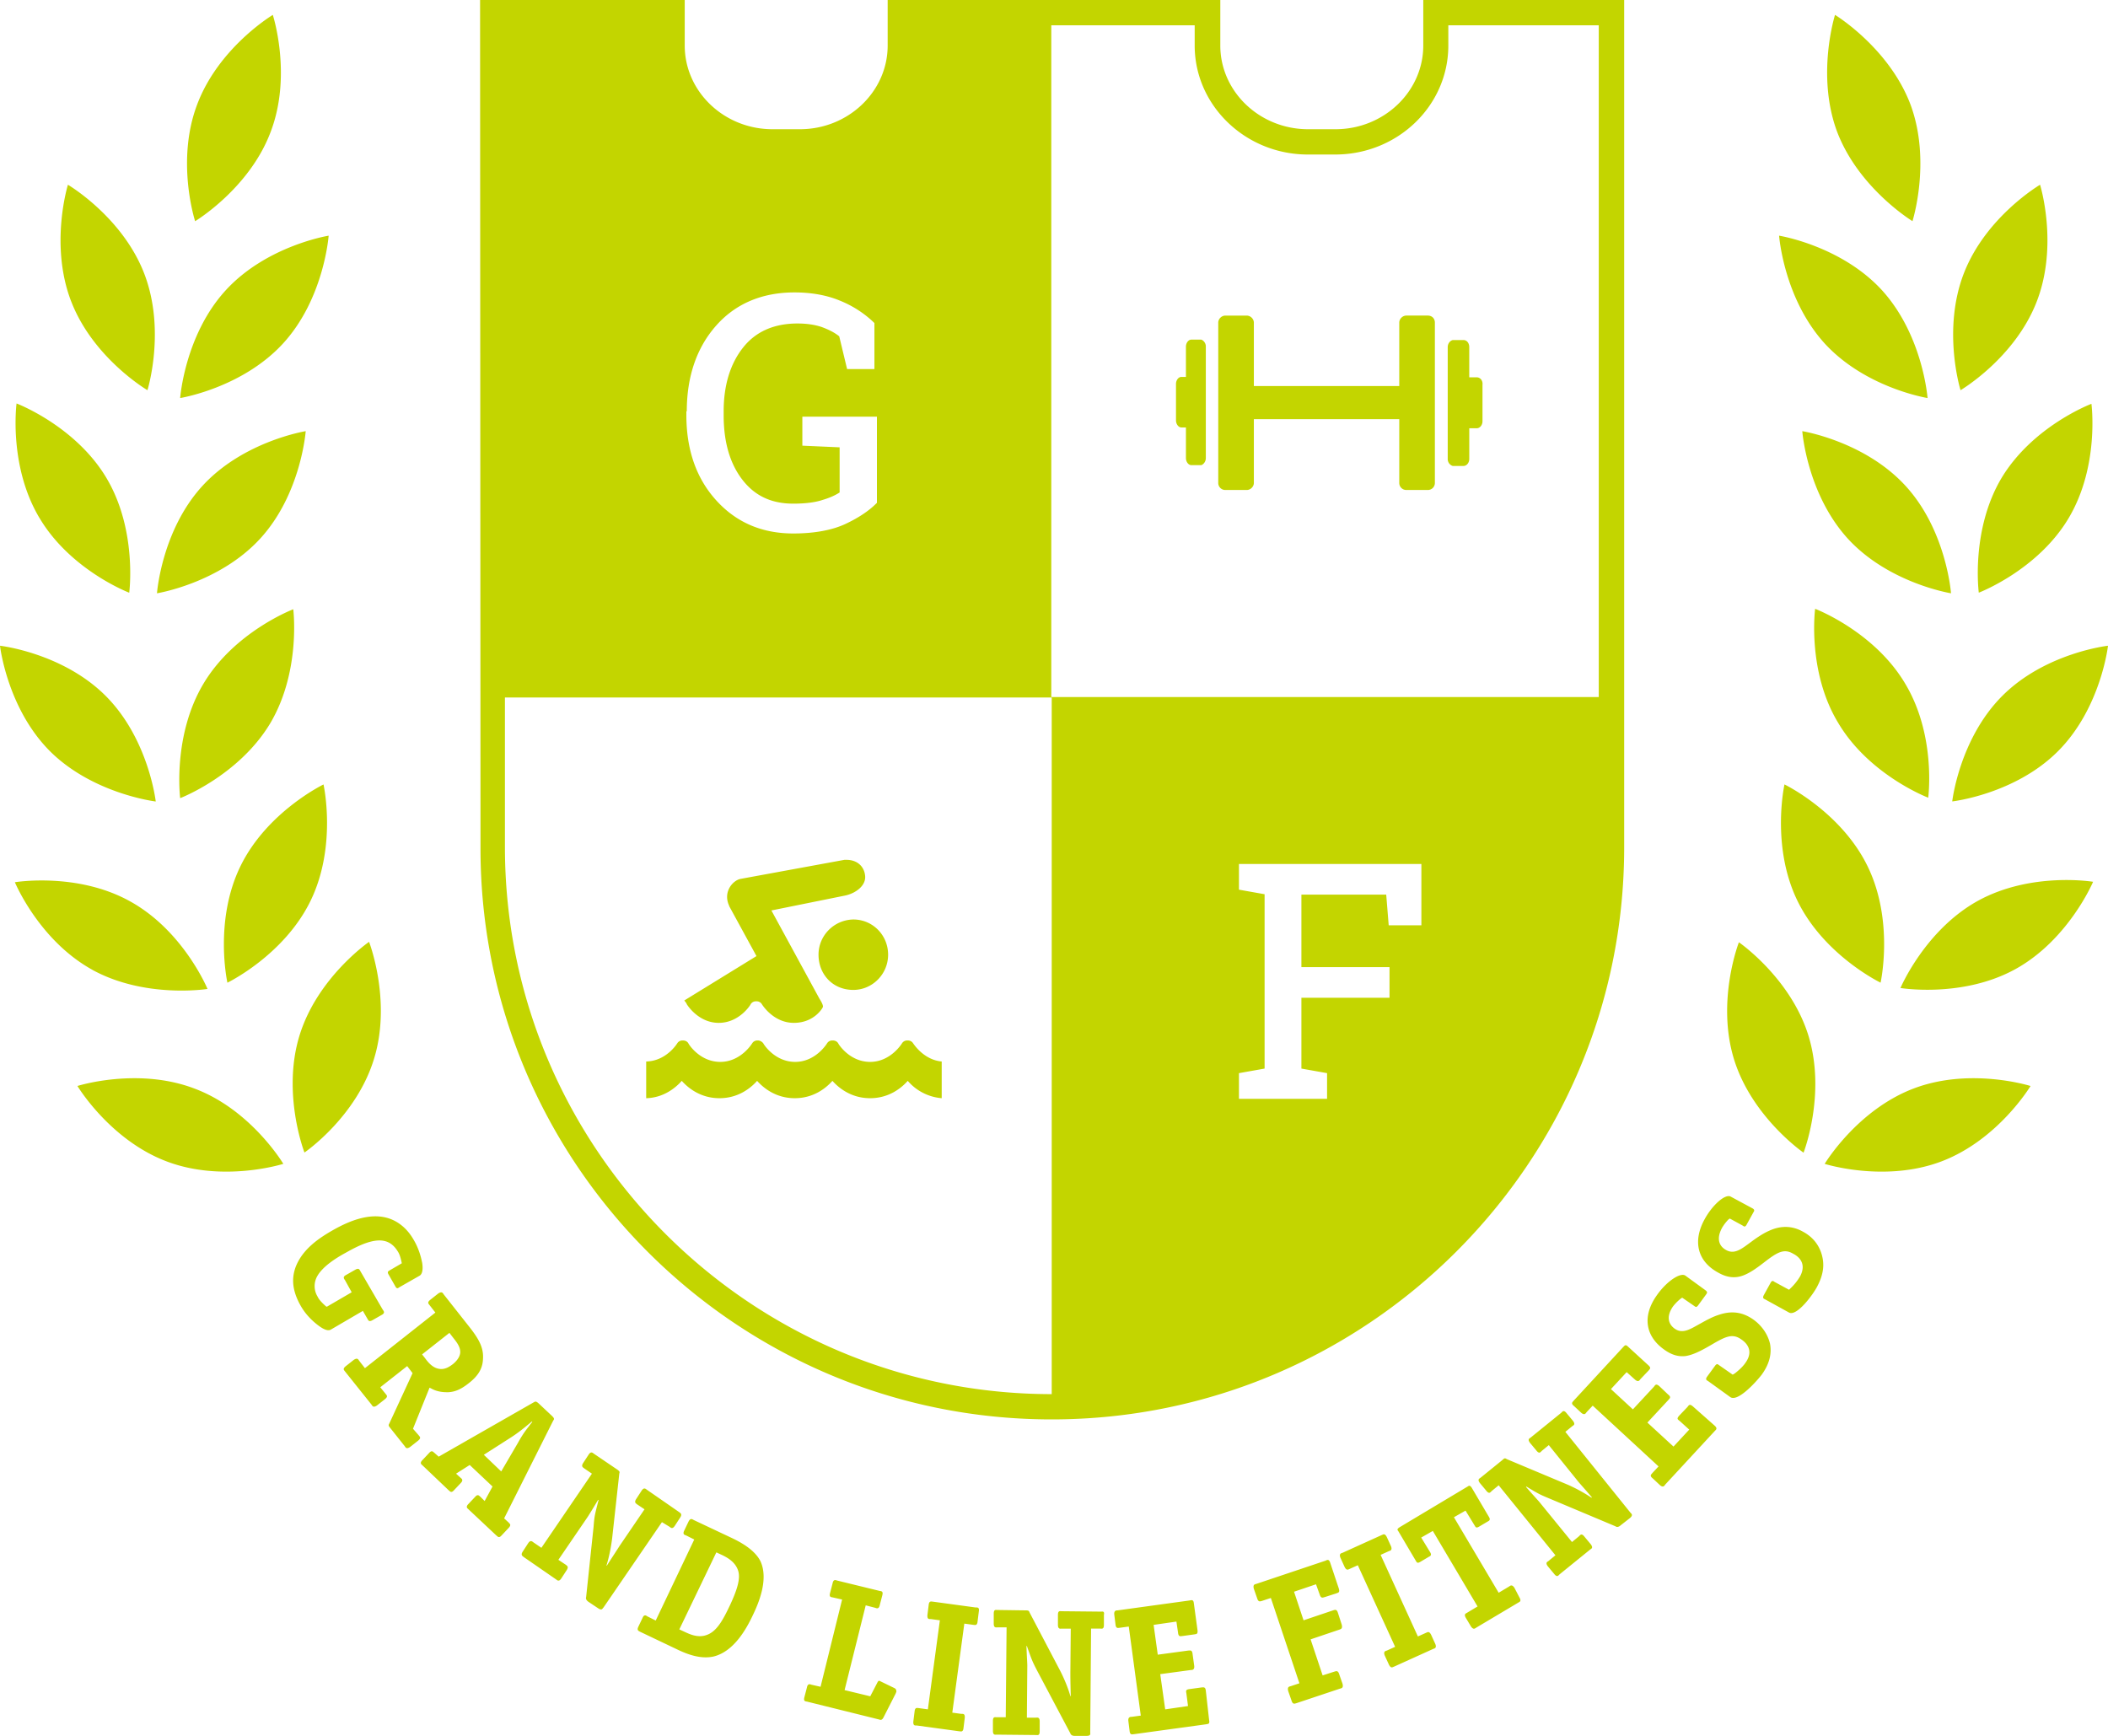 <svg xmlns="http://www.w3.org/2000/svg" width="85" height="70" viewBox="0 0 85 70"><g><g><path fill="#c3d500" d="M20.878 58.196c.25-.453.385-.588.518-.772l.067-.084-.017-.017c-.4.336-.601.487-.835.638l-1.102.705.701.671zm-.384 3.436l-.267.284c-.117.134-.167.033-.217 0l-1.12-1.052c-.033-.034-.133-.084 0-.217l.268-.284c.117-.134.167-.034.217 0l.167.167.318-.585-.92-.868-.55.35.183.167c.034.034.134.084 0 .218l-.267.283c-.117.134-.167.034-.217 0l-1.052-1.002c-.034-.033-.134-.083 0-.217l.267-.284c.117-.133.167-.033.217 0l.167.15 3.825-2.187c.067-.034.084-.067.2.033l.552.518c.117.117.067.133.033.2l-1.97 3.925.183.167c.033.05.134.084-.017.234zm6.197-.25l-2.355 3.44c-.05.05-.067.134-.217.034l-.401-.268c-.017-.016-.117-.083-.084-.183l.301-2.84c.033-.434.05-.484.2-1.069l-.016-.016c-.268.45-.334.55-.418.684l-1.186 1.737.3.2c.034.034.134.068.034.218l-.217.334c-.1.15-.167.067-.217.033l-1.303-.901c-.033-.034-.133-.067-.033-.218l.217-.334c.1-.15.167-.066.217-.033l.317.217 2.038-2.99-.317-.217c-.034-.033-.134-.067-.034-.217l.218-.334c.1-.15.167-.067.217-.033l.935.634c.117.084.1.1.084.167L24.687 62c-.034.3-.117.768-.234 1.135h.016c.334-.517.435-.668.518-.801l1.002-1.47-.3-.2c-.034-.034-.134-.067-.034-.218l.217-.334c.1-.15.167-.067.218-.033l1.302.902c.034.033.134.066.034.217l-.217.334c-.1.15-.167.067-.217.033zm3.066 1.937c-.117-.334-.419-.501-.62-.601l-.252-.117-1.493 3.106.252.117c.218.1.537.234.872.1.403-.15.654-.634.923-1.202.335-.718.419-1.119.318-1.403zm.91-.354c.333.734-.084 1.7-.318 2.184-.267.567-.769 1.45-1.57 1.65-.518.118-1.053-.082-1.47-.283l-1.503-.716c-.1-.05-.117-.084-.067-.2l.167-.35c.067-.167.15-.1.2-.067l.334.166 1.554-3.267-.334-.167c-.05-.017-.15-.034-.067-.2l.167-.35c.083-.167.15-.1.217-.067l1.52.717c.317.15.935.467 1.17.95zM2.02 30.298C.284 28.561 0 26.04 0 26.04s2.522.284 4.26 2.021c1.736 1.737 2.02 4.26 2.02 4.26s-2.522-.301-4.259-2.022zm1.704 8.81C1.57 37.92.6 35.577.6 35.577s2.506-.418 4.644.77c2.154 1.189 3.123 3.533 3.123 3.533s-2.505.401-4.643-.77zm32.42 29.114l-.034.083-.484.95c-.067.134-.134.1-.184.084l-2.89-.717c-.066-.017-.166 0-.116-.184l.1-.383c.033-.184.133-.134.184-.117l.367.083.869-3.518-.368-.083c-.067-.017-.167 0-.117-.183l.1-.384c.034-.183.134-.133.184-.116l1.704.416c.067.017.167 0 .117.184l-.1.383c-.034.184-.134.134-.184.117l-.384-.1-.852 3.418 1.035.25.268-.517c.033-.067.066-.133.117-.1l.55.267c.068.033.118.05.118.167zM12.276 46.476s-.918-2.374-.2-4.715c.718-2.342 2.806-3.78 2.806-3.78s.919 2.375.2 4.716c-.718 2.358-2.806 3.78-2.806 3.78zm2.356 6.387l-1.287.752c-.167.1-.434-.1-.618-.25-.2-.168-.434-.401-.618-.736-.4-.718-.3-1.202-.2-1.503.267-.735.935-1.186 1.487-1.503.584-.334 1.42-.718 2.188-.518.384.1.801.368 1.102.902.217.368.3.735.334.902.017.084.067.434-.1.535l-.819.467c-.05.034-.1.084-.167-.05l-.267-.468c-.067-.116 0-.133.05-.167l.485-.283c-.05-.251-.1-.385-.167-.485-.184-.3-.418-.417-.669-.434-.5-.034-1.135.334-1.436.5-.4.218-.919.552-1.136.936a.812.812 0 0 0 .017.835c.05.117.2.268.334.385l.033.016 1.003-.584-.268-.485c-.033-.05-.117-.133.05-.217l.351-.2c.167-.1.184 0 .217.05l.902 1.553c.034.05.117.134-.05.217l-.35.2c-.168.101-.184 0-.218-.05zm-3.207-5.93s-2.422.77-4.71-.1c-2.289-.868-3.592-3.04-3.592-3.04s2.422-.767 4.71.101c2.289.852 3.592 3.04 3.592 3.04zm5.595 7.684l.117.15c.134.184.317.401.585.435.217.033.4-.084.55-.2.101-.084.268-.251.285-.452.016-.217-.134-.417-.268-.584l-.167-.217zm-.134 3.266c.034.05.117.1-.033.218l-.317.25c-.15.101-.184.017-.217-.033l-.585-.736c-.084-.1-.067-.117-.033-.184l.935-2.024-.217-.285-1.086.854.217.267c.034.05.117.1-.033.218l-.318.25c-.15.101-.183.017-.217-.033l-1.069-1.338c-.033-.05-.117-.1.034-.218l.317-.25c.15-.1.184-.017.217.033l.234.301 2.84-2.242-.234-.3c-.034-.05-.117-.101.033-.218l.317-.251c.15-.1.184-.017.218.033l1.069 1.355c.35.452.55.803.517 1.255-.016.435-.25.72-.568.97-.317.251-.55.352-.835.368-.15 0-.417 0-.684-.15l-.067-.034-.668 1.657zm22.582 7.106l-.05.401c-.016.184-.117.134-.167.134l-.367-.05-.485 3.59.368.05c.067 0 .15-.016.134.168l-.05.4c-.017.184-.117.134-.168.134l-1.72-.234c-.067 0-.15.017-.134-.167l.05-.4c.017-.184.117-.134.168-.134l.367.05.484-3.591-.367-.05c-.067 0-.15.017-.134-.167l.05-.401c.017-.184.117-.134.167-.134l1.72.234c.068 0 .168-.016.134.167zm31.903-10.806c.066.35.016.768-.334 1.252-.218.284-.97 1.12-1.27.902l-.902-.651c-.033-.017-.117-.05-.033-.167l.317-.434c.084-.117.117-.067.167-.034l.551.384.084-.05c.083-.066.3-.233.434-.434.368-.518-.017-.835-.167-.935-.35-.25-.618-.134-1.186.2-.317.184-.718.418-1.069.468-.3.033-.568-.05-.868-.267-.769-.552-.869-1.37-.284-2.188.384-.552.952-.936 1.152-.785l.802.584c.117.084.05.134.033.167l-.317.434c-.083.117-.117.067-.167.034l-.484-.334-.05.033a1.883 1.883 0 0 0-.318.318c-.3.434-.167.734.067.901.334.234.651 0 1.052-.217.15-.083.468-.267.752-.35.601-.2 1.035-.034 1.37.2.233.167.55.484.668.969zm2.087-3.591c.1.35.1.751-.183 1.286-.15.3-.819 1.22-1.136 1.052l-.969-.534c-.033-.017-.117-.034-.05-.167l.267-.485c.067-.133.117-.083.167-.05l.585.317.067-.066a2.2 2.2 0 0 0 .384-.485c.284-.55-.117-.818-.284-.902-.367-.217-.635-.066-1.153.334-.283.218-.65.501-1.002.585-.284.067-.568.017-.885-.167-.818-.451-1.019-1.253-.534-2.138.317-.585.835-1.036 1.052-.919l.868.468c.134.067.067.134.05.167l-.267.484c-.067.134-.117.084-.167.05l-.518-.283-.05.033c-.066.067-.183.2-.267.35-.25.468-.083.752.167.886.35.2.652-.067 1.019-.334.134-.1.434-.317.701-.434.568-.268 1.036-.167 1.387.033.25.134.601.401.751.919zm-4.326 6.892c.134.117.067.167.017.217l-2.004 2.167c-.034.05-.084.134-.217.017l-.284-.267c-.15-.116-.05-.166-.017-.216l.25-.267-2.655-2.451-.25.267c-.034.05-.084.133-.218.016l-.284-.266c-.15-.117-.05-.167-.016-.217l1.987-2.151c.067-.067.1-.133.2-.033l.819.75c.134.117.067.15.017.217l-.334.35c-.034.05-.084.133-.217.016l-.335-.3-.634.684.885.817.852-.917c.05-.067.083-.133.217-.017l.35.334c.151.116.05.166.017.216l-.851.917 1.052.968.635-.684-.385-.35c-.083-.067-.133-.084-.016-.217l.334-.35c.05-.067.083-.134.217-.017zm12.745-13.69s-1.303 2.171-3.591 3.04c-2.289.868-4.71.1-4.71.1s1.302-2.171 3.59-3.04c2.289-.868 4.71-.1 4.71-.1zm2.522-8.235s-.986 2.333-3.124 3.517c-2.138 1.183-4.643.766-4.643.766s.985-2.333 3.123-3.516c2.155-1.183 4.644-.767 4.644-.767zM1.587 20.88c-1.253-2.105-.919-4.61-.919-4.61s2.372.901 3.625 3.006c1.252 2.104.918 4.626.918 4.626S2.84 23 1.587 20.878zm64.155 40.118c.05.05.117.1-.017.218l-.384.3c-.017.017-.117.1-.2.034l-2.623-1.103c-.4-.167-.45-.184-.969-.5l-.016.016c.35.4.434.484.534.601l1.32 1.62.284-.234c.05-.05.1-.133.217.017l.25.3c.117.151.034.184-.016.218l-1.236 1.002c-.05.05-.1.134-.218-.017l-.25-.3c-.117-.15-.033-.184.017-.217l.284-.234-2.289-2.823-.284.234c-.05.05-.1.133-.217-.017l-.25-.3c-.117-.15-.034-.184.016-.218l.886-.718c.1-.1.117-.067.183-.033l2.389 1.002c.284.117.701.334 1.019.551l.016-.017c-.4-.467-.517-.584-.618-.718l-1.119-1.386-.284.234c-.05.05-.1.133-.217-.017l-.25-.3c-.117-.151-.034-.184.016-.218l1.236-1.002c.05-.05.1-.134.218.017l.25.3c.117.15.034.184-.017.218l-.284.233zm-16.987 8.368c.034.167-.05.15-.117.167l-2.923.401c-.05 0-.15.05-.167-.133l-.05-.401c-.017-.167.084-.167.134-.167l.367-.05-.484-3.591-.368.05c-.05 0-.15.05-.167-.134l-.05-.4c-.016-.168.084-.168.134-.168l2.906-.4c.084-.017.15-.034.167.1l.15 1.102c.017.167-.05.15-.133.167l-.485.067c-.05 0-.15.05-.167-.134l-.066-.45-.919.133.167 1.202 1.236-.167c.067 0 .15-.033.167.134l.067.484c.017.167-.084.167-.134.167l-1.236.167.2 1.42.92-.134-.067-.517c-.017-.084-.034-.15.133-.167l.485-.067c.066 0 .15-.034.167.133zm-4.242-4.242v.4c0 .184-.084.151-.15.151h-.368l-.034 4.176c0 .066.034.15-.15.15h-.484c-.017 0-.134 0-.167-.1l-1.336-2.522c-.2-.384-.218-.435-.418-1.002h-.017c.017.517.034.651.034.801l-.017 2.088h.367c.05 0 .15-.033.15.15v.401c0 .184-.083.15-.15.15l-1.586-.016c-.05 0-.15.033-.15-.15v-.401c0-.184.083-.15.15-.15h.367l.034-3.625h-.368c-.05 0-.15.033-.15-.15v-.401c0-.184.083-.15.15-.15l1.136.016c.15 0 .133.034.167.1l1.202 2.289c.134.25.335.701.435 1.069h.016c-.016-.618-.016-.785-.016-.952l.016-1.77h-.367c-.05 0-.15.032-.15-.151v-.401c0-.184.083-.15.15-.15l1.587.016c.05 0 .15-.033.117.134zm16.752-.71c.1.167 0 .184-.05.217l-1.687 1.004c-.05.033-.117.1-.217-.05l-.2-.335c-.1-.167 0-.184.05-.217l.418-.251-1.804-3.046-.468.268.367.602c.067.118-.016.151-.05.168l-.367.217c-.117.067-.134 0-.167-.05l-.702-1.188c-.033-.05-.083-.083.05-.167l2.74-1.64c.033-.017.083-.083.167.05l.701 1.188c.067.117-.017.15-.05.168l-.367.217c-.117.067-.134 0-.167-.05l-.368-.602-.468.267 1.804 3.045.418-.25c.05-.034.117-.1.217.05zm-3.39 1.88c.067.166-.034.183-.084.2l-1.586.718c-.05.016-.117.083-.2-.084l-.168-.367c-.067-.167.033-.184.084-.2l.334-.151-1.504-3.29-.334.15c-.05.017-.117.083-.2-.084l-.167-.367c-.067-.167.033-.184.083-.2l1.587-.719c.05-.016.117-.083.2.084l.168.367c.066.167-.034.184-.084.2l-.334.151 1.503 3.29.334-.15c.05-.017.117-.083.2.084zm-3.842-.586l-1.186.401.485 1.453.467-.15c.067-.017.15-.067.2.1l.134.384c.05.184-.05.184-.1.2l-1.754.585c-.066.017-.15.067-.2-.1l-.134-.384c-.05-.184.05-.184.1-.2l.351-.117-1.152-3.44-.35.116c-.068.017-.151.067-.201-.1l-.134-.384c-.05-.184.05-.184.1-.2l2.79-.936c.066-.034.133-.067.183.067l.351 1.052c.05.167-.017.167-.1.2l-.468.15c-.067.017-.15.067-.2-.1l-.15-.417-.886.3.384 1.153 1.186-.4c.067-.018.15-.068.2.1l.151.467c.05.184-.05.184-.067.2zM78.67 23.925s-2.506-.4-4.16-2.202c-1.653-1.818-1.837-4.336-1.837-4.336s2.506.4 4.16 2.202c1.653 1.8 1.837 4.336 1.837 4.336zm-8.753 18.783c-.718-2.355.2-4.71.2-4.71s2.089 1.437 2.807 3.775c.718 2.355-.2 4.71-.2 4.71s-2.088-1.436-2.807-3.775zm-35.51-5.629c.786 0 1.404.635 1.404 1.42 0 .785-.635 1.42-1.403 1.42-.836 0-1.403-.635-1.403-1.42 0-.768.618-1.403 1.403-1.42zm39.165-23.233c-1.65-1.82-1.834-4.342-1.834-4.342s2.501.4 4.152 2.204c1.65 1.821 1.834 4.343 1.834 4.343s-2.5-.4-4.152-2.205zm-15.714-.835v6.464c0 .15-.117.284-.284.284h-.868a.282.282 0 0 1-.284-.284v-2.572h-5.863v2.572c0 .15-.134.284-.284.284h-.868a.282.282 0 0 1-.284-.284v-6.464c0-.15.133-.284.284-.284h.868c.15 0 .284.134.284.284v2.556h5.863V13.01c0-.15.133-.284.284-.284h.868c.167 0 .284.117.284.284zm1.92 2.506v1.47c0 .15-.1.283-.233.283h-.3v1.236c0 .15-.1.284-.234.284h-.435a.291.291 0 0 1-.2-.284v-4.51c0-.133.083-.25.2-.283h.435c.133 0 .233.117.233.284v1.219h.301c.134 0 .25.117.234.3zm-11.156-1.554v4.51c0 .134-.084.25-.184.284h-.401c-.117 0-.217-.134-.217-.284v-1.236h-.184c-.117 0-.217-.134-.217-.284v-1.47c0-.15.1-.284.217-.284h.184V13.98c0-.15.1-.284.217-.284h.4c.101.033.185.15.185.267zM2.872 12.16c-.884-2.288-.133-4.71-.133-4.71s2.188 1.286 3.074 3.575c.885 2.288.133 4.71.133 4.71s-2.188-1.286-3.073-3.575zm76.182 3.575s-.752-2.422.133-4.71c.886-2.289 3.074-3.575 3.074-3.575s.751 2.422-.134 4.71c-.885 2.289-3.073 3.575-3.073 3.575zM74.076 5.31c-.851-2.288-.083-4.71-.083-4.71s2.171 1.32 3.04 3.608c.852 2.288.083 4.71.083 4.71s-2.171-1.32-3.04-3.608zm1.236 29.635c1.07 2.207.518 4.682.518 4.682s-2.288-1.104-3.357-3.311c-1.069-2.207-.518-4.683-.518-4.683s2.288 1.104 3.357 3.312zm2.439-2.777s-2.372-.902-3.624-3.007c-1.27-2.087-.936-4.61-.936-4.61s2.372.903 3.625 3.007c1.27 2.105.935 4.61.935 4.61zm5.228-1.87c-1.737 1.736-4.26 2.02-4.26 2.02s.285-2.522 2.022-4.259C82.478 26.323 85 26.04 85 26.04s-.284 2.521-2.021 4.258zm1.353-14.014s.334 2.505-.919 4.61C82.161 22.999 79.79 23.9 79.79 23.9s-.334-2.522.918-4.626c1.27-2.105 3.625-2.99 3.625-2.99zM9.17 39.628s-.551-2.475.518-4.682c1.069-2.208 3.357-3.312 3.357-3.312s.551 2.476-.518 4.683-3.357 3.311-3.357 3.311zm11.19-11.501v6.03c0 12.159 9.889 22.063 22.048 22.063V28.127zm7.316-11.541v.15c0 1.403.401 2.555 1.203 3.44.802.886 1.837 1.337 3.107 1.337.851 0 1.57-.134 2.104-.384.535-.25.952-.535 1.236-.819l.034-.033v-3.474h-3.007v1.169l1.503.067v1.82c-.183.117-.4.217-.684.3-.301.101-.702.151-1.186.151-.886 0-1.554-.317-2.055-.969-.5-.65-.751-1.52-.751-2.588v-.167c0-1.053.267-1.921.785-2.573.5-.634 1.236-.968 2.188-.968.384 0 .718.05 1.002.15.267.1.5.217.685.367l.317 1.32h1.102v-1.854l-.033-.033a4.285 4.285 0 0 0-1.353-.869c-.518-.217-1.136-.334-1.837-.334-1.303 0-2.372.45-3.157 1.336-.785.885-1.186 2.055-1.186 3.458zM42.391 1.019V28.11h22.075V1.02H58.4v.818c0 2.422-2.039 4.393-4.562 4.393h-1.103c-2.506 0-4.562-1.97-4.562-4.393V1.02zm14.923 36.294v-2.472h-7.356v1.036l1.034.184v7.031l-1.034.184v1.036h3.553v-1.036l-1.035-.184v-2.856h3.553V39h-3.553v-2.923h3.42l.1 1.236zm-37.939-3.156L19.358 0h8.252v1.837c0 1.854 1.586 3.374 3.54 3.374h1.103c1.954 0 3.54-1.52 3.54-3.374V0h13.413v1.837c0 1.854 1.587 3.374 3.541 3.374h1.102c1.955 0 3.541-1.52 3.541-3.374V0h8.101v34.173c0 12.71-10.355 23.066-23.083 23.066-12.727 0-23.066-10.355-23.033-23.082zm-12.11-1.971s-.317-2.506.936-4.61c1.253-2.105 3.624-3.007 3.624-3.007s.318 2.506-.935 4.61c-1.27 2.105-3.624 3.007-3.624 3.007zm0-16.135s.184-2.539 1.835-4.343c1.65-1.803 4.152-2.204 4.152-2.204s-.183 2.538-1.834 4.342c-1.651 1.804-4.152 2.205-4.152 2.205zm20.328 24.294l2.91-1.79-1.087-1.99c-.017-.034-.017-.05-.034-.084-.217-.535.168-.97.469-1.037l4.198-.77h.084c.434 0 .719.268.752.653.034.401-.401.702-.803.786l-2.977.602 1.94 3.563c.034.05.168.268.134.335 0 .016-.334.635-1.17.635-.837 0-1.288-.752-1.288-.752a.244.244 0 0 0-.218-.117h-.017a.244.244 0 0 0-.217.117c0 .016-.452.752-1.288.752-.836 0-1.288-.752-1.288-.752-.017-.05-.05-.084-.1-.15zM7.868 8.92s-.787-2.422.084-4.71C8.822 1.904 11 .601 11 .601s.787 2.422-.084 4.71C10.062 7.6 7.868 8.92 7.868 8.92zm18.188 35.366v-1.48c.818-.017 1.252-.732 1.252-.732a.243.243 0 0 1 .217-.116h.017c.083 0 .166.033.216.116 0 .017.451.748 1.285.748.835 0 1.286-.748 1.286-.748a.243.243 0 0 1 .216-.116h.017c.084 0 .167.05.217.116 0 .017.45.748 1.285.748s1.285-.748 1.285-.748a.243.243 0 0 1 .217-.116h.017c.083 0 .167.033.217.116 0 .017.45.748 1.285.748.834 0 1.285-.748 1.285-.748a.243.243 0 0 1 .217-.116h.016c.084 0 .167.033.217.116.017.017.418.665 1.152.732v1.48a2.025 2.025 0 0 1-1.369-.699c-.267.3-.767.699-1.518.699s-1.252-.4-1.519-.699c-.267.3-.768.699-1.519.699-.75 0-1.251-.4-1.518-.699-.267.3-.768.699-1.519.699-.75 0-1.252-.4-1.519-.699-.267.3-.75.682-1.435.699zM6.33 23.925s.184-2.535 1.838-4.336c1.653-1.801 4.159-2.202 4.159-2.202s-.184 2.535-1.838 4.336c-1.653 1.801-4.159 2.202-4.159 2.202z"/></g></g></svg>
